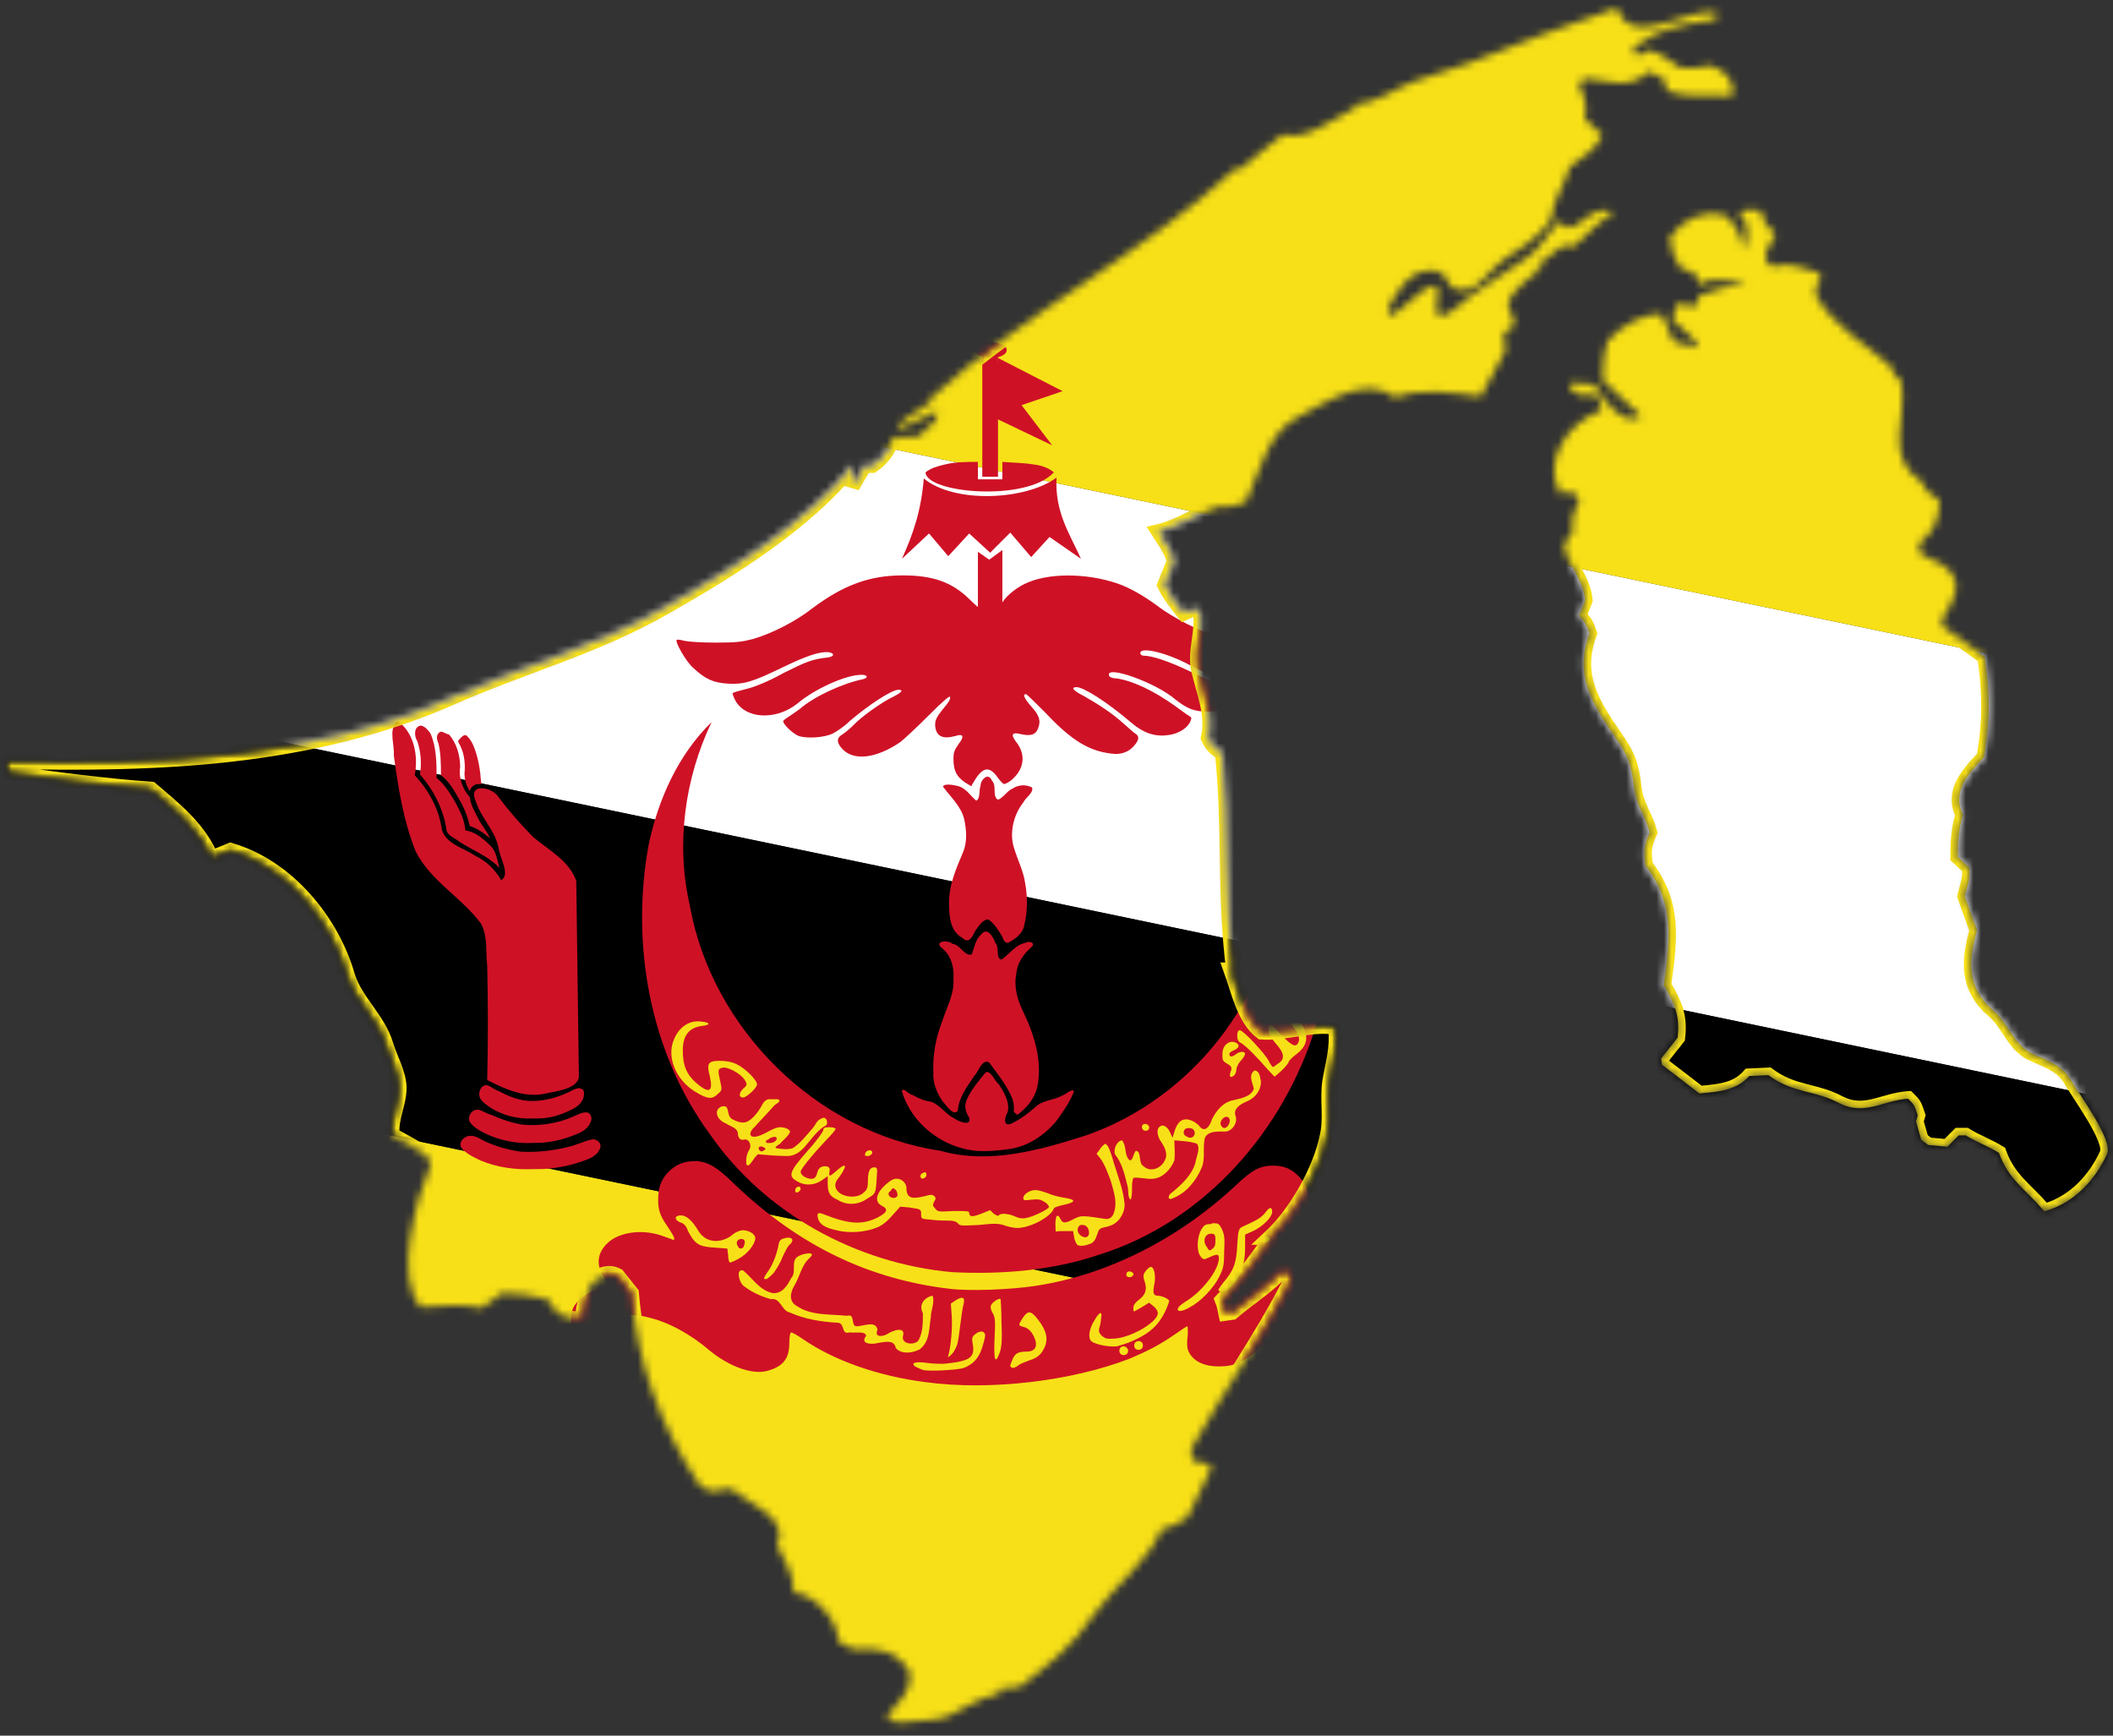 <?xml version="1.0" encoding="UTF-8"?> <svg xmlns="http://www.w3.org/2000/svg" width="280" height="230" viewBox="0 0 280 230" fill="none"><rect x="0" y="0" width="280" height="230" fill="#333333" stroke="none"/><mask id="mask0" style="mask-type:alpha" maskUnits="userSpaceOnUse" x="0" y="1" width="230" height="228"><path d="M0.811 100.892C0.926 101.355 1.042 101.934 1.158 102.397C7.406 103.322 13.769 104.132 20.017 104.595C23.141 107.256 26.381 109.802 28.001 113.735L30.546 112.694C38.067 114.892 43.968 122.066 46.05 129.355C47.092 132.711 50.1 135.025 51.141 138.496C51.604 140.116 52.877 142.314 52.877 144.165C52.877 146.248 51.72 148.215 51.951 150.413C53.571 151.339 55.422 152.149 56.811 153.537L57.042 154.463C55.191 158.628 52.182 169.388 55.769 173.207C58.43 173.091 61.207 172.744 63.868 173.322L66.53 171.355C68.612 171.471 70.579 171.587 72.546 172.165C73.472 174.132 75.207 175.173 77.29 174.595C77.174 172.975 77.984 171.471 78.447 169.967C78.794 169.851 79.025 169.735 79.373 169.62L79.835 168.926C80.53 168.694 81.108 168.694 81.802 169.041L83.653 171.355C84.463 180.612 87.472 189.058 92.794 196.926L94.182 197.62L96.844 197.273C99.158 199.24 104.711 201.091 102.976 204.793C104.133 207.339 105.058 208.149 105.174 211.041C107.951 211.273 111.075 214.628 111.075 217.521L113.042 218.562C116.166 218.331 118.48 218.562 120.447 221.339C121.141 223.884 118.943 225.735 117.439 227.471L118.827 228.281C120.678 227.934 124.149 228.165 125.769 227.355C127.968 226.314 129.819 224.926 132.364 224.463L132.596 223.769L135.141 223.537C139.075 220.529 142.199 218.099 144.976 213.934C147.521 210.347 152.381 206.645 153.885 202.711C155.158 202.364 156.315 201.901 157.356 201.091C158.397 198.893 159.554 196.578 160.596 194.38C159.901 193.917 158.976 193.57 158.05 193.57L157.819 192.066C162.1 184.43 167.075 177.603 171.125 169.62C171.009 169.041 170.546 168.578 170.083 168.231C167.885 170.545 165.571 171.934 163.257 173.901L162.447 174.016C162.331 173.438 162.216 172.859 161.984 172.281C164.53 169.62 166.497 166.843 168.579 163.95H168.348C171.703 160.826 174.943 155.157 175.868 150.645C176.447 148.215 175.868 145.785 176.216 143.355C176.678 140.694 177.257 139.074 177.025 136.182C174.364 135.488 170.199 136.992 167.191 136.76C164.877 135.025 164.067 131.091 163.141 128.545H163.488C162.216 118.942 163.025 109.339 161.984 99.736C161.058 99.273 160.48 98.578 160.133 97.769C160.827 94.76 159.554 91.752 158.86 88.859C158.282 86.314 159.439 83.884 159.092 81.339L158.397 80.529L156.893 81.223C155.968 80.066 155.042 78.909 154.348 77.521L155.62 74.397C155.273 72.892 154.348 71.736 153.538 70.463C156.43 69.769 158.744 68.033 161.521 67.107C162.794 67.339 163.951 66.992 165.108 66.529C166.844 62.711 168.001 57.273 171.935 55.306C175.521 53.455 180.844 49.636 184.893 52.645C188.711 51.372 192.298 52.066 196.232 52.529L199.472 46.512L199.24 44.198L200.744 43.041L199.819 40.264C200.513 38.182 202.943 36.678 204.563 35.289C204.216 35.289 203.868 35.405 203.406 35.405L206.992 32.628H208.612C209.306 31.934 213.472 27.884 213.935 28.231C210.811 26.264 208.381 32.397 206.761 29.273C205.141 30.661 204.1 33.091 202.364 34.132C199.819 35.752 197.389 37.603 194.844 39.223C194.149 39.686 189.521 44.545 190.447 39.802C191.488 34.711 185.935 41.074 184.43 41.884L183.852 41.074C184.893 38.992 186.513 36.099 189.174 35.868C192.877 35.521 190.794 39.223 194.612 38.297C196.232 37.95 197.852 35.289 199.356 34.364C201.786 32.744 203.521 31.702 205.488 29.273C205.835 26.264 207.224 24.876 208.034 22.099C209.422 21.174 211.736 19.554 212.315 17.934L211.736 17.355L210.001 15.736C210.348 14.347 210.116 12.843 209.306 11.57L209.422 10.876L210.001 10.413C213.356 10.645 215.67 12.033 218.563 9.488L220.53 10.529C220.645 10.992 220.761 11.454 220.877 12.033C223.306 13.074 226.546 12.496 229.207 12.727L229.67 12.38C229.786 10.529 228.397 9.14 226.546 8.678C225.273 9.025 224.001 9.14 222.728 9.025C221.339 8.099 220.067 7.058 218.447 6.595C218.331 6.711 218.1 6.942 217.984 7.058L216.827 7.289L216.249 6.711C219.025 3.934 223.306 3.124 227.009 2.661L227.703 2.083L227.24 1.62C223.885 0.926 216.017 6.711 214.282 1.041C207.687 3.24 201.207 5.785 194.728 8.331C192.298 9.256 189.868 9.835 187.439 10.76C184.893 11.686 182.463 13.653 179.802 13.768L179.455 14.347C176.794 15.62 173.092 18.744 169.968 17.818C168.116 19.322 166.265 20.826 164.414 22.331L163.604 22.446C151.108 33.901 135.72 41.421 123.224 52.876V53.339C121.72 54.264 120.331 55.306 118.943 56.347L119.29 56.81C120.91 56.116 122.53 55.306 124.149 54.496L124.034 55.653L121.72 57.851L118.364 57.967C117.786 59.471 116.976 60.744 115.587 61.669H114.546L112.926 64.446L113.042 61.554C106.794 69.306 96.728 75.554 88.166 80.413C79.141 85.62 69.538 88.165 60.05 92.331C41.306 100.661 20.827 101.355 0.811 100.892Z" fill="#FCFCFC"></path></mask><g mask="url(#mask0)"><path d="M-105.289 12.959V68.611L366.546 166.843V111.19L-105.289 12.959Z" fill="white"></path><path d="M-105.289 232.446H366.546V216.016L-105.289 117.785V232.446Z" fill="#F7E017"></path><path d="M-105.289 -3.471V12.959L366.546 111.19V-3.471H-105.289Z" fill="#F7E017"></path><path d="M-105.289 68.612V117.785L366.546 216.017V166.843L-105.289 68.612Z" fill="black"></path><path d="M122.646 183.157C116.282 182.347 110.497 180.264 106.447 177.487C105.637 176.909 104.943 176.562 104.827 176.562C104.712 176.562 104.596 177.14 104.596 177.95C104.596 180.033 103.786 181.074 101.703 181.653C99.736 182.231 96.612 181.074 94.067 178.992C91.522 176.793 88.513 175.173 85.968 174.595C83.885 174.016 81.108 174.132 79.141 174.826C78.216 175.173 77.174 175.52 76.827 175.752C76.48 175.983 76.017 176.215 75.902 176.215C75.555 176.215 75.555 174.016 76.017 173.206C76.48 172.281 77.753 171.355 79.141 170.777C79.836 170.545 80.414 170.198 80.414 170.082C80.414 169.967 80.183 169.388 79.836 168.925C78.91 167.306 79.257 165.686 80.877 164.413C82.612 163.14 85.505 162.909 87.935 163.834C88.629 164.066 89.207 164.297 89.207 164.297C89.555 164.297 89.323 163.834 88.398 162.446C87.356 160.942 87.125 160.132 87.241 158.281C87.356 155.967 89.323 154 91.637 153.884C93.489 153.768 94.761 154.347 97.538 157.124C105.984 165.107 115.125 169.504 125.769 170.777C128.431 171.124 133.869 170.892 136.993 170.43C146.596 169.041 156.199 164.182 163.836 157.008C165.918 155.041 166.96 154.463 168.695 154.463C170.199 154.463 171.241 154.925 172.282 156.082C173.207 157.124 173.555 158.165 173.439 159.785C173.323 160.826 173.208 161.405 172.629 162.33C171.703 163.834 171.819 163.95 173.67 163.256C176.1 162.33 179.224 162.793 180.844 164.297C182.232 165.686 182.464 167.074 181.307 168.925C180.844 169.62 180.612 170.198 180.612 170.314C180.612 170.545 180.96 170.545 182.464 170.777C184.431 171.124 185.588 172.512 185.588 174.826C185.588 175.52 185.472 175.983 185.356 175.983C185.241 175.983 184.546 175.752 183.736 175.405C181.422 174.479 180.15 174.248 177.488 174.248C175.406 174.248 174.712 174.363 173.323 174.826C171.125 175.52 168.811 176.909 166.96 178.644C164.877 180.496 163.604 181.074 161.522 181.074C159.67 181.074 158.398 180.496 157.703 179.454C157.356 178.876 157.241 178.529 157.356 177.256C157.472 176.446 157.356 175.752 157.356 175.752C157.241 175.752 156.546 176.215 155.736 176.793C153.538 178.297 152.15 178.992 149.72 180.033C141.968 183.041 131.092 184.314 122.646 183.157Z" fill="#CF1126"></path><path d="M126.116 168.578C113.505 167.421 101.356 160.826 94.067 150.297C86.083 139.421 83.538 125.074 85.967 111.884C87.24 105.868 89.901 99.967 94.298 95.686C90.711 103.207 89.554 111.884 91.405 119.983C94.298 136.297 108.182 150.066 124.612 152.496C131.091 154.347 137.918 152.38 144.05 150.413C157.819 145.554 168.232 132.479 169.505 117.901C170.546 110.033 169.389 101.818 165.802 94.644C167.769 95.686 170.43 99.967 171.934 102.744C177.141 112.926 177.372 125.074 174.364 135.95C170.199 149.719 159.67 161.868 145.67 166.264C139.538 168.347 132.711 168.926 126.116 168.578Z" fill="#CF1126"></path><path d="M62.479 150.529C61.669 150.413 60.743 151.223 61.091 152.033C61.669 152.843 62.71 153.306 63.636 153.768C65.834 154.694 68.264 155.041 70.694 154.925C69.884 154.925 70.925 154.925 71.272 154.925C73.124 154.925 75.091 154.578 76.826 154C77.868 153.653 79.025 153.306 79.487 152.264C79.834 151.57 79.14 150.876 78.446 150.991C77.405 151.223 76.479 151.686 75.553 151.917C73.355 152.496 71.157 152.727 68.958 152.611C67.338 152.38 65.719 151.917 64.215 151.223C63.52 150.876 63.057 150.529 62.479 150.529Z" fill="#CF1126"></path><path d="M63.405 147.058C62.595 146.942 61.901 147.868 62.248 148.678C62.942 149.603 63.983 150.066 65.025 150.529C66.76 151.223 68.727 151.57 70.578 151.454C69.884 151.454 70.81 151.454 71.041 151.454C72.661 151.454 74.281 151.107 75.785 150.529C76.711 150.182 77.752 149.835 78.215 148.793C78.562 148.215 78.331 147.405 77.636 147.405C77.058 147.405 76.479 147.752 75.901 147.983C73.818 148.909 71.388 149.256 69.19 149.025C67.802 148.793 66.413 148.33 65.14 147.752C64.331 147.521 63.983 147.173 63.405 147.058Z" fill="#CF1126"></path><path d="M64.563 143.818C63.869 143.702 63.406 144.512 63.522 145.206C63.637 145.785 64.1 146.132 64.563 146.479C66.299 147.752 68.497 148.33 70.695 148.215C69.885 148.215 71.852 148.215 71.274 148.215C72.662 148.215 73.935 147.868 75.208 147.289C76.017 146.942 76.943 146.479 77.29 145.554C77.406 145.091 77.522 144.512 77.059 144.281C76.596 144.049 76.017 144.397 75.555 144.628C73.935 145.438 72.199 145.901 70.464 145.901C68.96 145.901 67.456 145.322 66.183 144.628C65.489 144.397 65.026 143.934 64.563 143.818Z" fill="#CF1126"></path><path d="M52.529 95.686C51.488 96.727 52.298 98.694 52.182 100.082C52.76 104.363 53.455 108.76 55.074 112.81C57.041 116.744 61.207 118.942 63.752 122.413C64.678 124.149 64.331 126.116 64.562 127.967C64.678 133.058 64.678 138.033 64.562 143.124C66.876 144.281 69.306 145.438 71.967 144.975C73.471 144.628 76.364 144.397 76.711 142.777C76.595 134.099 76.479 125.421 76.364 116.744C75.438 114.082 72.777 112.694 70.694 110.959C69.074 109.339 67.455 107.487 66.066 105.636C65.256 104.248 61.901 103.669 63.058 106.215C63.752 108.413 65.603 110.033 66.066 112.347C66.182 113.62 67.686 115.934 66.413 116.628C65.603 115.24 64.446 114.082 62.942 113.388C61.438 112.347 59.124 111.884 58.545 109.917C58.198 107.256 56.81 104.711 54.959 102.744C55.422 100.314 54.959 97.306 52.876 95.686H52.529Z" fill="#CF1126"></path><path d="M55.769 96.149C54.843 96.264 54.843 97.537 55.306 98.231C55.769 99.62 55.885 101.124 55.653 102.628C57.389 104.595 58.661 107.025 59.124 109.686C59.124 110.727 60.166 110.959 60.86 111.537C62.48 112.578 64.215 113.273 65.719 114.545C66.066 114.892 66.298 115.24 66.066 114.545C65.835 113.735 65.719 112.81 65.025 112.116C64.099 111.19 63.058 110.264 61.67 110.033C61.554 108.645 60.975 107.488 60.281 106.215C59.587 105.058 58.893 103.901 57.851 103.091C57.851 101.124 57.851 99.041 57.041 97.19C56.694 96.727 56.347 96.264 55.769 96.149Z" fill="#CF1126"></path><path d="M58.431 96.959C57.736 97.19 57.852 98 58.084 98.463C58.431 99.851 58.431 101.355 58.431 102.744C59.703 103.669 60.398 105.173 61.207 106.562C61.67 107.487 62.017 108.413 62.249 109.454C63.29 109.801 64.1 110.38 64.91 111.074C64.563 110.149 63.869 109.454 63.406 108.529C62.943 107.603 62.364 106.678 62.249 105.636C61.323 104.595 60.745 103.091 60.976 101.702C60.976 100.082 60.513 98.463 59.472 97.306C59.125 97.306 58.778 96.959 58.431 96.959Z" fill="#CF1126"></path><path d="M61.554 97.421C61.207 97.537 60.975 97.884 60.744 98.116C60.628 98.347 60.975 98.694 61.091 99.041C61.554 100.083 61.67 101.355 61.554 102.512C61.554 103.322 61.785 104.132 62.248 104.826C62.364 104.364 62.827 103.901 63.405 103.901C63.637 103.901 63.868 104.016 63.752 103.669C63.637 102.049 63.405 100.545 62.827 99.041C62.595 98.463 62.364 98 61.901 97.537C61.785 97.421 61.67 97.421 61.554 97.421Z" fill="#CF1126"></path><path d="M198.776 150.529C199.586 150.413 200.512 151.223 200.165 152.033C199.586 152.843 198.545 153.306 197.619 153.768C195.421 154.694 192.991 155.041 190.561 154.925C191.371 154.925 190.33 154.925 189.983 154.925C188.132 154.925 186.165 154.578 184.429 154C183.388 153.653 182.231 153.306 181.768 152.264C181.421 151.57 182.115 150.876 182.809 150.991C183.851 151.223 184.776 151.686 185.702 151.917C187.9 152.496 190.099 152.727 192.297 152.611C193.917 152.38 195.537 151.917 197.041 151.223C197.735 150.876 198.198 150.529 198.776 150.529Z" fill="#CF1126"></path><path d="M197.85 147.058C198.66 146.942 199.354 147.868 199.007 148.678C198.313 149.603 197.272 150.066 196.23 150.529C194.495 151.223 192.528 151.57 190.677 151.454C191.371 151.454 190.445 151.454 190.214 151.454C188.594 151.454 186.974 151.107 185.47 150.529C184.544 150.182 183.503 149.835 183.04 148.793C182.693 148.215 182.925 147.405 183.619 147.405C184.197 147.405 184.776 147.752 185.354 147.983C187.437 148.909 189.867 149.256 192.065 149.025C193.454 148.793 194.842 148.33 196.115 147.752C196.809 147.521 197.272 147.173 197.85 147.058Z" fill="#CF1126"></path><path d="M196.694 143.818C197.388 143.702 197.851 144.512 197.735 145.206C197.62 145.785 197.157 146.132 196.694 146.479C194.958 147.752 192.76 148.33 190.562 148.215C191.372 148.215 189.405 148.215 189.983 148.215C188.595 148.215 187.322 147.868 186.049 147.289C185.239 146.942 184.314 146.479 183.967 145.554C183.851 145.091 183.735 144.512 184.198 144.281C184.661 144.049 185.239 144.397 185.702 144.628C187.322 145.438 189.058 145.901 190.793 145.901C192.297 145.901 193.801 145.322 195.074 144.628C195.768 144.397 196.116 143.934 196.694 143.818Z" fill="#CF1126"></path><path d="M208.727 95.686C209.768 96.727 208.958 98.694 209.074 100.082C208.495 104.363 207.801 108.76 206.181 112.81C204.214 116.744 200.049 118.942 197.504 122.413C196.578 124.149 196.925 126.116 196.694 127.967C196.578 133.058 196.578 138.033 196.694 143.124C194.38 144.281 191.95 145.438 189.289 144.975C187.785 144.628 184.892 144.397 184.545 142.777C184.661 134.099 184.776 125.421 184.892 116.744C185.818 114.082 188.479 112.694 190.446 110.959C192.066 109.339 193.685 107.487 195.074 105.636C195.884 104.248 199.239 103.669 198.082 106.215C197.388 108.413 195.537 110.033 195.074 112.347C194.958 113.62 193.454 115.934 194.727 116.628C195.537 115.24 196.694 114.082 198.198 113.388C199.702 112.347 202.016 111.884 202.595 109.917C202.942 107.256 204.33 104.711 206.181 102.744C205.718 100.314 206.181 97.306 208.264 95.686H208.727Z" fill="#CF1126"></path><path d="M205.486 96.149C206.412 96.264 206.412 97.537 205.949 98.231C205.486 99.62 205.371 101.124 205.602 102.628C203.867 104.595 202.594 107.025 202.131 109.686C202.131 110.727 201.09 110.959 200.395 111.537C198.776 112.578 197.04 113.273 195.536 114.545C195.189 114.892 194.957 115.24 195.189 114.545C195.42 113.735 195.536 112.81 196.23 112.116C197.156 111.19 198.197 110.264 199.586 110.033C199.701 108.645 200.28 107.488 200.974 106.215C201.668 105.058 202.362 103.901 203.404 103.091C203.404 101.124 203.404 99.041 204.214 97.19C204.561 96.727 204.908 96.264 205.486 96.149Z" fill="#CF1126"></path><path d="M202.825 96.959C203.519 97.19 203.404 98 203.172 98.463C202.825 99.851 202.825 101.355 202.825 102.744C201.552 103.669 200.858 105.173 200.048 106.562C199.585 107.487 199.238 108.413 199.007 109.454C197.966 109.801 197.156 110.38 196.346 111.074C196.693 110.149 197.387 109.454 197.85 108.529C198.313 107.603 198.891 106.678 199.007 105.636C199.932 104.595 200.511 103.091 200.28 101.702C200.28 100.082 200.742 98.463 201.784 97.306C202.015 97.306 202.362 96.959 202.825 96.959Z" fill="#CF1126"></path><path d="M199.702 97.421C200.049 97.537 200.28 97.884 200.512 98.116C200.627 98.347 200.28 98.694 200.165 99.041C199.702 100.083 199.586 101.355 199.702 102.512C199.702 103.322 199.47 104.132 199.008 104.826C198.892 104.364 198.429 103.901 197.851 103.901C197.619 103.901 197.388 104.016 197.503 103.669C197.619 102.049 197.851 100.545 198.429 99.041C198.66 98.463 198.892 98 199.355 97.537C199.47 97.421 199.586 97.421 199.702 97.421Z" fill="#CF1126"></path><path d="M129.24 152.496C124.844 152.033 120.794 148.909 119.521 144.628C119.637 143.934 120.447 145.091 120.91 145.091C121.72 145.554 122.53 145.901 123.455 146.016C124.612 146.479 125.307 147.636 126.464 148.215C126.926 148.562 128.778 149.372 128.431 148.099C127.968 147.405 127.736 146.595 128.083 145.785C128.662 144.396 129.703 143.239 130.629 142.082C131.323 141.851 131.786 143.239 132.364 143.702C133.059 144.744 133.869 146.132 133.521 147.405C133.174 147.868 132.827 149.372 133.984 148.909C135.257 148.33 136.414 147.405 137.455 146.479C138.381 145.785 139.654 145.785 140.695 145.206C141.158 145.091 142.083 144.165 142.315 144.628C141.736 146.132 140.811 147.405 139.885 148.677C138.265 150.529 136.183 151.917 133.753 152.264C132.133 152.496 130.629 152.611 129.24 152.496Z" fill="#CF1126"></path><path d="M134.33 147.289C134.446 146.363 134.214 145.553 133.752 144.744C133.057 143.355 132.016 142.082 131.091 140.81C130.165 140.231 129.702 141.967 129.124 142.545C128.198 143.934 127.041 145.438 126.925 147.173C126.347 147.983 125.421 146.479 124.958 146.016C124.148 144.859 123.57 143.471 123.686 142.082C123.57 139.768 124.033 137.454 124.843 135.372C125.421 133.52 126.462 131.785 126.347 129.818C126.462 128.314 126.115 126.694 124.843 125.653C123.686 124.727 125.537 124.496 126.231 125.074C127.272 125.19 127.851 126.81 128.776 126.463C129.124 125.537 129.239 124.496 130.049 123.801C130.859 122.76 131.669 124.264 131.9 124.958C132.479 125.537 131.9 127.041 132.71 127.157C133.752 126.463 134.562 125.19 135.834 124.958C136.413 124.611 137.338 124.958 136.644 125.537C135.603 126.463 134.793 127.62 134.677 129.008C134.33 130.744 134.793 132.479 135.603 134.099C137.107 137.223 138.148 140.694 137.454 144.049C137.107 145.553 136.066 146.826 134.793 147.752C134.677 147.52 134.446 147.52 134.33 147.289Z" fill="#CF1126"></path><path d="M132.827 124.149C132.364 123.339 131.785 122.413 130.976 121.835C130.166 121.835 129.703 122.76 129.24 123.339C128.893 124.033 128.43 125.19 127.504 124.264C126 123.454 125.769 121.603 125.769 119.983C125.653 117.438 126.695 115.124 127.62 112.925C128.199 111.537 128.083 109.917 127.736 108.413C127.273 106.793 126 105.636 124.959 104.248C125.075 103.785 126.347 104.016 126.81 104.132C127.967 104.363 128.546 105.405 129.356 106.099C129.934 105.868 129.703 104.711 129.934 104.132C129.934 103.322 130.976 102.281 131.438 103.438C132.133 104.132 131.438 105.521 132.248 105.983C133.058 105.636 133.405 104.826 134.215 104.479C134.909 104.016 135.951 103.901 136.761 104.363C136.992 105.058 135.951 105.636 135.604 106.33C134.331 107.95 133.752 110.264 134.331 112.231C134.794 113.851 135.604 115.355 135.835 116.975C136.182 118.826 136.182 120.793 135.719 122.644C135.488 123.802 134.447 124.496 133.521 124.959C133.058 124.843 132.942 124.496 132.827 124.149Z" fill="#CF1126"></path><path d="M127.852 103.669C126.695 102.859 126.348 102.049 126.348 100.545C126.348 99.735 126.463 99.388 127.042 98.578C127.852 97.537 127.62 97.19 126.579 97.537C124.844 98 124.034 97.537 123.918 96.149C123.918 95.454 124.034 95.107 124.959 93.95C125.769 93.025 126.001 92.562 125.885 92.331C125.769 92.215 124.844 93.025 122.992 94.876C121.488 96.38 119.753 98 119.29 98.347C116.05 100.545 113.042 100.892 111.538 99.157C110.844 98.347 110.844 97.769 111.654 97.306C112.001 97.074 112.695 96.496 113.042 96.149C113.968 95.107 116.86 93.025 118.364 92.331C119.521 91.752 119.753 91.405 119.059 91.405C118.133 91.405 115.009 93.487 112.579 95.57C111.885 96.264 110.844 96.959 110.381 97.19C109.224 97.769 106.91 97.884 105.868 97.537C105.174 97.306 103.786 96.033 103.786 95.57C103.786 95.454 104.133 95.223 104.48 94.992C104.827 94.76 105.521 94.297 105.984 93.95C107.835 92.33 111.538 90.595 114.315 90.016C115.24 89.785 114.893 89.322 113.852 89.438C111.885 89.554 107.951 91.289 105.637 93.256C102.86 95.454 98.811 95.339 97.422 92.793C97.191 92.33 97.075 91.983 97.075 91.868C97.191 91.752 98.001 91.52 98.926 91.289C99.968 91.058 101.935 90.248 103.786 89.207C106.794 87.702 107.604 87.355 109.687 87.124C110.612 87.008 110.612 86.545 109.802 86.43C108.645 86.314 106.91 86.892 103.786 88.397C99.736 90.364 98.579 90.711 96.496 90.595C94.53 90.479 93.488 90.016 91.868 88.512C90.827 87.587 89.439 85.041 89.67 84.81C89.786 84.694 90.249 84.81 90.711 84.925C91.29 85.041 92.91 85.157 94.877 85.157C97.654 85.157 98.348 85.041 99.736 84.694C102.166 84 105.406 82.38 107.604 80.644C111.769 77.52 115.24 76.248 119.637 76.248C123.687 76.248 126.232 77.173 128.546 79.487C129.356 80.297 129.935 80.76 130.05 80.644C130.166 80.529 130.282 79.14 130.282 77.636C130.282 77.636 131.439 77.52 131.67 77.868C131.67 80.413 131.67 80.644 132.017 80.644C132.249 80.644 132.48 80.413 132.711 80.066C133.059 79.256 134.331 78.099 135.72 77.405C138.728 75.901 143.819 75.901 147.984 77.289C149.72 77.868 151.687 79.025 153.538 80.413C155.389 81.802 159.092 83.769 161.406 84.347C163.604 85.041 167.654 85.157 169.621 84.694C170.43 84.463 171.24 84.347 171.356 84.347C172.166 84.347 170.778 86.892 169.273 88.281C166.497 90.942 162.91 90.942 157.935 88.281C154.811 86.545 151.108 85.62 151.108 86.545C151.108 86.777 151.34 86.892 151.571 86.892C152.612 86.892 154.811 87.587 157.703 88.975C160.827 90.479 162.678 91.173 163.72 91.173C164.53 91.173 164.53 91.636 163.835 92.678C163.025 93.835 161.753 94.297 160.017 94.297C158.282 94.297 157.356 93.95 155.736 92.678C153.191 90.479 146.711 88.165 146.943 89.438C146.943 89.669 147.29 89.901 147.984 89.901C150.182 90.248 152.844 91.52 155.621 93.487C156.43 94.066 157.356 94.76 157.587 94.876C157.935 95.107 157.935 95.107 157.703 95.686C157.24 96.611 155.968 97.306 154.695 97.421C152.959 97.653 151.455 97.074 149.951 95.802C146.711 93.025 143.587 91.058 142.662 91.058C141.852 91.058 142.199 91.52 143.587 92.215C145.439 93.256 147.406 94.529 148.794 95.802C149.488 96.38 150.182 97.074 150.414 97.19C150.992 97.537 150.992 98 150.298 98.81C149.604 99.62 148.563 100.083 147.174 99.851C144.397 99.504 142.083 98.231 138.612 94.529C137.224 93.14 136.067 91.983 135.951 91.983C135.488 91.983 135.72 92.562 136.645 93.603C137.802 94.876 137.918 95.57 137.571 96.496C137.224 97.421 136.53 97.537 135.373 97.306C134.1 96.959 133.868 97.306 134.678 98.347C135.951 99.967 135.72 101.818 134.216 103.206C133.753 103.669 133.174 103.901 133.059 103.901C132.943 103.901 132.596 103.554 132.249 103.091C131.207 101.587 130.397 101.587 129.356 103.091C129.009 103.669 128.778 104.016 128.778 104.016C128.893 104.364 128.43 104.016 127.852 103.669Z" fill="#CF1126"></path><path d="M132.826 72.892L131.09 74.165L129.586 73.124V82.148H132.826V72.892Z" fill="#CF1126"></path><path d="M122.414 63.405C122.067 67.686 121.026 70.694 119.521 74.049L123.108 70.694L125.654 73.702L128.431 70.694L131.207 73.24L133.869 70.578L136.645 73.818L139.075 71.157L143.24 74.049C141.736 70.694 139.769 67.917 140.001 63.289C135.951 66.297 126.464 66.76 122.414 63.405Z" fill="#CF1126"></path><path d="M129.587 61.206C128.083 61.206 126.578 61.206 125.19 61.554C124.264 61.785 123.339 62.017 122.645 62.595C122.76 65.372 136.066 66.529 139.653 62.595C138.959 62.017 138.033 61.669 136.992 61.554C135.603 61.322 134.215 61.322 132.826 61.206C132.826 62.017 132.826 62.711 132.826 63.521H129.587V61.206V61.206Z" fill="#CF1126"></path><path d="M132.249 46.975H130.166V63.173H132.249V46.975Z" fill="#CF1126"></path><path d="M132.247 47.438L131.438 55.19L139.421 59.008L135.371 53.686L140.809 51.835L132.247 47.438Z" fill="#CF1126"></path><path d="M131.323 45.355C130.166 45.355 129.24 45.818 129.24 46.397C129.24 46.975 130.166 47.438 131.323 47.438C132.48 47.438 133.406 46.975 133.406 46.397C133.406 45.818 132.48 45.355 131.323 45.355Z" fill="#CF1126"></path><path d="M127.62 181.306C128.892 180.843 129.702 180.033 130.165 178.529C130.396 177.719 130.628 177.025 130.512 176.793C130.396 176.33 129.818 176.33 129.239 176.793C128.777 177.14 128.777 177.372 128.892 178.066C129.239 179.917 128.545 180.38 125.074 180.727C124.727 180.727 123.686 180.727 122.876 180.611C121.256 180.38 120.677 180.611 121.256 181.074C121.487 181.19 121.95 181.421 122.297 181.537C123.223 181.768 126.694 181.537 127.62 181.306Z" fill="#F7E017"></path><path d="M134.909 180.958C135.14 180.727 135.834 180.496 136.413 180.264C137.223 180.033 137.685 179.686 138.032 179.223C139.074 177.719 138.842 176.446 137.338 174.595C136.528 173.669 136.181 173.669 135.487 174.71C134.909 175.636 134.909 175.636 135.718 175.867C136.181 175.983 136.528 176.33 136.76 176.677C137.685 178.181 137.338 179.107 136.066 179.107C134.909 179.107 134.561 179.339 134.214 180.033C134.099 180.38 133.867 180.843 133.867 180.958C133.983 181.421 134.446 181.305 134.909 180.958Z" fill="#F7E017"></path><path d="M132.48 179.223C132.711 178.644 132.827 177.487 132.711 175.289C132.711 173.554 132.595 172.165 132.595 172.165C132.364 171.934 131.438 172.628 131.323 172.975C131.207 173.206 131.323 173.669 131.554 174.016C131.901 174.595 131.901 175.173 131.786 177.487C131.67 180.38 131.901 180.843 132.48 179.223Z" fill="#F7E017"></path><path d="M126.926 177.834C127.041 177.256 127.157 176.215 127.273 175.405C127.389 174.595 127.504 173.553 127.62 173.091C127.967 171.934 127.62 171.702 126.694 172.281L126 172.743L126.116 174.363C126.232 175.867 126 178.529 125.653 179.686C125.537 179.917 125.653 179.917 126.116 179.454C126.463 179.107 126.81 178.413 126.926 177.834Z" fill="#F7E017"></path><path d="M122.066 178.644C123.223 177.603 123.107 175.983 123.339 174.595C123.339 173.669 123.917 172.512 123.57 171.702C122.413 171.934 121.719 172.975 122.297 174.016C122.297 175.289 122.297 176.562 121.719 177.603C121.256 178.297 119.52 178.182 119.636 177.14C120.099 175.636 118.248 176.33 117.553 176.793C116.975 177.14 115.818 177.256 116.281 176.215C116.049 174.942 114.429 175.752 113.504 175.752C112.694 175.752 113.388 174.016 112.231 174.363C110.033 174.132 107.487 174.363 105.636 173.091C104.479 172.512 104.71 171.239 105.289 170.314C105.983 169.157 106.215 167.653 107.256 166.727C108.413 165.686 106.215 166.149 105.752 166.496C104.71 167.074 105.636 168.578 104.826 169.388C104.363 170.314 103.669 171.471 102.396 171.355C100.661 171.008 99.735 169.388 98.463 168.347C97.421 168.115 98 170.082 98.578 170.43C99.62 171.239 100.892 171.818 102.165 172.165C103.438 171.934 103.553 173.669 104.595 173.901C106.677 174.826 108.876 175.173 111.074 175.289C112 175.405 111.421 176.909 112.578 176.562C113.272 176.677 114.661 176.33 114.777 177.025C113.851 178.182 115.702 178.182 116.396 177.95C117.322 177.834 118.479 177.487 118.71 178.644C119.405 179.454 120.793 179.339 121.719 178.876C121.834 178.876 121.95 178.76 122.066 178.644Z" fill="#F7E017"></path><path d="M102.514 168.694C102.861 168.231 103.439 167.306 103.671 166.611C104.018 165.917 104.365 165.107 104.712 164.876C105.29 164.297 104.943 163.835 104.018 164.066C103.555 164.182 103.324 164.297 103.208 164.76C102.976 166.149 102.398 167.537 101.935 168.231C101.125 169.388 101.125 169.504 101.472 169.504C101.704 169.504 102.051 169.157 102.514 168.694Z" fill="#F7E017"></path><path d="M90.249 161.058C89.323 161.058 89.323 161.636 90.133 161.983C90.596 162.099 90.943 162.446 91.174 163.14C92.1 164.876 92.562 165.223 94.877 165.339L96.381 165.454L96.496 166.38C96.496 166.843 96.612 167.306 96.728 167.306C96.844 167.306 97.422 167.074 98.001 166.727C99.042 166.149 100.083 164.876 100.083 164.066C100.083 163.487 99.158 163.025 98.463 163.025C98.116 163.025 97.422 163.256 96.959 163.719C95.339 164.876 93.488 164.644 92.562 163.14C91.753 161.752 90.943 161.058 90.249 161.058ZM98.232 164.182C98.695 164.182 98.81 164.529 98.579 165.107C98.463 165.57 97.885 165.57 97.769 165.107C97.422 164.644 97.769 164.182 98.232 164.182Z" fill="#F7E017"></path><path d="M160.364 162.215C159.786 162.215 159.554 162.33 159.207 162.909C158.629 163.834 158.513 165.801 159.092 166.496C159.439 166.958 159.554 166.958 160.249 166.611C161.29 166.148 161.521 166.148 161.521 166.727C161.521 168.231 159.439 171.008 157.24 172.396C156.662 172.743 156.083 173.206 156.083 173.438C155.968 173.901 156.778 173.785 157.703 173.206C159.092 172.512 160.827 170.661 161.521 169.272C162.1 168.115 162.216 167.768 162.216 165.801C162.331 163.95 162.216 163.487 161.868 162.793C161.521 162.099 161.406 162.099 160.596 162.099C160.596 162.215 160.48 162.215 160.364 162.215ZM160.48 163.487C160.943 163.487 161.059 163.603 161.059 164.297C161.059 164.876 161.059 165.107 160.711 165.454C160.249 165.801 160.249 165.801 159.902 165.223C159.323 164.413 159.67 163.487 160.48 163.487Z" fill="#F7E017"></path><path d="M150.529 177.487C152.496 176.562 153.537 175.52 154.347 173.901C154.694 173.206 154.926 172.512 154.926 172.396C154.926 172.165 154 171.702 153.422 171.702C152.843 171.702 152.728 171.355 152.959 170.198C153.19 169.157 152.959 167.884 152.496 167.884C152.38 167.884 152.033 168.115 151.802 168.463C151.455 168.925 151.455 169.157 151.686 169.851C152.033 170.892 151.802 171.587 150.876 172.281C150.414 172.628 150.182 172.975 150.182 173.322C150.182 173.553 150.182 173.785 150.298 173.785C150.298 173.785 150.761 173.553 151.339 173.206L152.265 172.628L152.843 173.091C153.19 173.322 153.422 173.785 153.422 174.016C153.422 175.173 150.066 177.14 147.868 177.372C146.595 177.487 146.48 177.372 146.017 177.025C145.67 176.677 145.554 176.446 145.67 175.983C145.785 175.636 145.901 175.058 145.901 174.71C146.133 173.669 145.67 173.785 144.976 175.058C144.397 175.983 144.166 177.14 144.513 177.603C144.744 178.066 146.711 178.529 147.984 178.413C148.794 178.182 149.604 177.95 150.529 177.487Z" fill="#F7E017"></path><path d="M163.256 170.314C164.413 169.157 164.992 167.653 164.992 165.338V163.603L166.033 163.14C167.306 162.562 168.578 161.289 168.578 160.595C168.578 159.9 168.231 159.9 167.653 160.71C167.19 161.289 166.727 161.636 164.644 162.562C164.182 162.793 164.066 162.909 163.95 164.991C163.835 167.421 163.487 168.347 162.099 169.967C161.289 171.008 161.289 171.124 161.868 171.124C162.215 171.239 162.793 170.892 163.256 170.314Z" fill="#F7E017"></path><path d="M150.181 168.925C150.297 168.578 149.603 168.347 149.372 168.578C149.256 168.694 149.256 168.925 149.256 169.041C149.487 169.388 150.066 169.272 150.181 168.925Z" fill="#F7E017"></path><path d="M168.232 164.297C168.348 163.95 167.654 163.719 167.422 163.95C167.307 164.066 167.307 164.297 167.307 164.413C167.538 164.76 168.117 164.644 168.232 164.297Z" fill="#F7E017"></path><path d="M146.479 151.57C146.017 151.801 145.785 152.264 145.438 152.727C145.207 152.843 145.438 153.074 145.554 153.19C146.364 154.116 146.711 155.273 147.174 156.43C147.521 157.702 148.099 159.206 147.636 160.595C147.521 161.173 147.058 161.636 146.479 161.52C145.438 161.405 144.512 161.173 143.471 161.173C142.546 161.173 141.851 161.983 141.041 161.983C140.463 161.983 140.463 160.826 140 161.173C139.769 161.868 139.884 162.562 139.884 163.14C140 163.256 140.231 163.14 140.463 163.14H142.198C142.314 163.719 142.314 164.413 142.777 164.992C143.355 165.223 144.05 164.992 144.628 164.76C145.207 164.413 145.322 163.719 145.554 163.14C145.785 162.562 146.595 162.678 147.058 162.446C148.215 162.099 149.025 160.826 149.025 159.669C148.909 157.818 148.215 156.082 147.636 154.231C147.405 153.421 147.174 152.611 146.827 151.917C146.595 151.686 146.595 151.57 146.479 151.57ZM143.471 162.33C144.165 162.33 144.397 163.14 144.281 163.603C144.05 164.297 143.124 163.835 142.893 163.372C142.661 162.909 142.893 162.215 143.471 162.33Z" fill="#F7E017"></path><path d="M118.826 156.198C118.479 156.198 118.248 156.314 117.901 156.545C116.165 157.818 115.702 159.207 116.859 159.785C117.785 160.248 117.554 160.711 116.165 161.405C114.198 162.33 112.463 162.215 109.223 160.942C108.413 160.595 108.182 160.711 108.413 161.521C108.645 162.215 109.223 162.678 110.843 163.025C112.578 163.487 114.777 163.256 116.165 162.678C116.859 162.446 117.669 161.752 118.248 161.058L119.289 159.901L120.562 160.016C122.066 160.248 122.066 160.248 122.066 160.942C122.066 161.521 122.066 161.521 123.454 161.636C124.264 161.752 125.306 161.752 125.769 161.752C126.347 161.752 126.694 161.868 126.926 162.099C127.157 162.446 127.388 162.446 129.702 162.33C131.901 162.099 132.248 162.099 133.289 162.446C133.983 162.678 134.793 162.793 135.372 162.678C136.992 162.446 139.306 161.173 139.653 160.132C139.653 160.016 140.347 159.785 140.926 159.669C142.545 159.322 142.661 158.975 141.157 158.744C140.463 158.628 139.421 158.397 138.959 158.165C138.38 157.934 137.57 157.702 137.223 157.702C136.413 157.702 135.603 158.281 135.603 158.744C135.603 159.091 135.719 159.091 136.76 158.975C137.686 158.859 137.917 158.975 138.496 159.322C138.843 159.554 139.074 159.901 138.959 160.016C138.727 160.364 136.76 161.289 135.95 161.405C135.372 161.521 134.909 161.405 134.446 161.173C133.636 160.826 132.595 160.711 132.364 161.058C132.248 161.173 132.016 161.058 131.669 160.826L131.207 160.364L130.05 160.826C128.893 161.289 128.43 161.289 128.43 160.711C128.43 160.479 128.083 160.479 126.347 160.479C124.38 160.595 124.264 160.595 123.917 160.132C123.57 159.785 123.57 159.669 123.802 159.207C124.033 158.859 124.033 158.744 123.802 158.512C123.57 158.281 123.339 158.281 122.529 158.512C120.678 158.975 120.099 158.744 120.099 157.24C119.983 156.661 119.405 156.198 118.826 156.198ZM118.364 157.471C118.479 157.471 118.595 157.587 118.711 157.702C118.826 157.818 118.942 158.165 118.942 158.397C118.826 158.859 118.016 158.859 117.785 158.397C117.669 158.165 117.785 157.934 118.016 157.818C118.132 157.587 118.248 157.471 118.364 157.471Z" fill="#F7E017"></path><path d="M114.893 158.859C116.05 158.165 116.05 158.165 116.166 156.198C116.281 154.81 116.281 154.694 115.818 154.694C115.24 154.694 115.008 155.272 115.008 156.545C115.008 157.355 114.893 157.702 114.43 158.049C113.504 158.975 111.075 158.628 110.727 157.355C110.612 156.892 110.727 156.545 111.306 155.851C112.347 154.347 112.116 154 110.843 155.157C109.918 155.967 109.802 155.967 109.918 155.272C110.033 154.694 109.802 154.462 108.992 154.578C108.645 154.694 108.413 154.925 108.298 155.388C108.182 155.851 108.066 156.082 107.719 156.198C107.141 156.314 106.099 155.851 106.099 155.272C106.099 154.925 107.604 153.074 109.455 151.107C110.149 150.413 110.727 149.719 110.727 149.603C110.727 149.487 110.38 149.372 109.918 149.372C109.223 149.372 109.108 149.487 109.108 149.719C109.108 149.95 108.182 151.223 107.025 152.496C104.595 155.272 104.364 155.851 105.637 156.545C106.562 157.124 107.835 157.124 108.876 156.429L109.686 155.851V156.777C109.686 158.049 109.918 158.512 110.959 158.975C112.232 159.785 113.736 159.669 114.893 158.859Z" fill="#F7E017"></path><path d="M166.264 141.851C165.338 142.43 166.033 143.587 166.148 144.281C165.801 145.322 164.413 145.554 163.487 145.785C162.099 146.016 161.173 147.173 160.595 148.33C160.363 149.14 159.669 150.297 158.859 149.14C158.165 148.446 157.008 147.983 156.314 148.678C155.735 149.256 155.619 150.066 155.388 150.76C155.041 150.182 154.925 149.372 154.115 149.14C152.958 149.256 153.421 150.76 153.884 151.339C154.347 152.033 154.809 152.959 154.347 153.768C153.884 154.81 152.495 155.388 151.57 154.578C150.76 154.116 151.338 152.611 150.528 152.496C150.181 152.727 150.066 154.347 149.487 153.537C149.024 152.843 149.256 151.802 148.677 151.107C147.983 151.223 147.52 152.264 147.752 152.959C148.677 154.116 149.024 155.62 149.371 157.008C149.603 157.587 149.371 158.744 149.834 158.975C150.181 158.049 149.834 157.008 150.181 156.082C150.991 155.967 152.033 156.314 152.843 156.198C154.115 156.082 155.157 154.925 155.619 153.768C155.735 152.843 155.619 152.033 155.619 151.107C156.661 151.223 157.702 151.223 158.628 151.57C159.09 152.264 158.512 153.306 158.396 154.116C157.933 155.735 156.545 157.008 155.272 158.049C154.694 158.397 154.694 159.206 155.504 158.744C157.239 158.049 158.512 156.43 159.206 154.81C159.785 153.537 159.322 152.149 159.669 150.76C160.132 149.835 161.404 149.95 162.33 149.95C163.256 149.95 164.066 148.793 163.719 147.868C163.371 146.826 164.528 146.248 165.338 145.901C166.38 145.438 167.19 144.397 167.074 143.124C166.958 143.124 167.074 141.967 166.264 141.851ZM162.562 147.983C163.603 148.215 162.33 150.413 161.752 149.025C161.636 148.562 162.099 147.983 162.562 147.983ZM157.471 149.487C158.859 149.372 158.396 151.454 157.124 150.529C156.661 150.297 156.776 149.487 157.471 149.487Z" fill="#F7E017"></path><path d="M106.099 157.587C106.099 157.355 105.984 157.24 105.868 157.24C105.521 157.24 105.289 157.587 105.405 157.934C105.521 158.165 105.984 157.934 106.099 157.587Z" fill="#F7E017"></path><path d="M122.762 155.735C122.762 155.388 122.646 155.272 122.414 155.388C121.836 155.504 121.836 156.198 122.299 156.198C122.53 156.082 122.762 155.967 122.762 155.735Z" fill="#F7E017"></path><path d="M102.166 145.669C101.472 145.554 101.124 146.132 100.893 146.595C100.43 147.405 99.736 148.33 98.926 148.678C98.232 148.909 97.538 148.562 97.075 148.33C96.381 147.983 96.612 147.173 96.265 146.711C95.802 146.363 94.992 146.826 94.992 147.405C94.992 148.215 95.686 148.678 96.265 148.909C96.728 149.256 97.538 149.372 97.769 150.066C97.769 150.644 98 151.223 98.695 150.992C99.389 150.992 99.62 151.917 99.273 152.38C98.926 152.959 98.81 153.653 98.926 154.347C99.273 154.694 99.62 153.884 99.852 153.653C99.967 153.421 100.199 153.19 100.43 152.959C101.703 153.074 103.091 153.19 104.364 153.19C105.29 153.19 106.1 152.611 106.678 151.917C107.488 150.992 108.182 149.95 109.224 149.256C109.918 149.14 109.571 147.752 108.876 148.215C108.182 148.446 108.067 149.14 107.604 149.603C106.794 150.529 106.1 151.454 105.058 152.149C104.364 152.38 103.554 152.264 102.86 152.149C102.513 151.917 103.438 151.686 103.554 151.339C104.017 150.876 104.48 150.529 104.711 149.95C104.48 149.487 103.786 149.372 103.323 149.372C102.166 149.487 101.24 150.529 99.967 150.644C99.042 150.644 99.505 149.719 99.967 149.372C100.777 148.446 101.703 147.521 102.513 146.595C102.744 146.248 103.67 146.016 103.091 145.669C102.513 145.669 102.281 145.669 102.166 145.669ZM102.744 150.644C103.323 150.992 102.397 151.57 101.934 151.454C101.356 151.57 101.356 151.107 101.819 150.992C102.05 150.76 102.397 150.644 102.744 150.644ZM100.777 151.917C101.124 151.917 101.819 152.264 101.124 152.496C100.777 152.843 100.199 152.033 100.777 151.917Z" fill="#F7E017"></path><path d="M115.586 152.727C115.586 152.264 114.777 152.38 114.661 152.843C114.545 153.19 114.661 153.19 115.124 153.19C115.355 153.074 115.586 152.958 115.586 152.727Z" fill="#F7E017"></path><path d="M152.265 149.487C152.381 149.025 151.687 148.793 151.455 149.025C151.108 149.372 151.455 149.95 151.918 149.835C152.034 149.835 152.265 149.719 152.265 149.487Z" fill="#F7E017"></path><path d="M95.108 144.975C95.686 144.512 95.686 144.397 95.455 143.355C95.108 141.851 95.108 141.62 95.686 141.504C96.38 141.273 98.232 142.314 98.695 143.124C99.042 143.702 99.042 143.818 98.463 144.281C97.885 144.859 97.885 145.438 98.463 145.438C98.926 145.438 100.314 144.165 100.314 143.702C100.314 143.124 98.81 141.62 97.653 141.041C96.959 140.694 96.149 140.578 95.339 140.578C93.835 140.578 93.604 140.925 94.067 142.661C94.529 144.744 93.951 144.975 92.215 143.471C90.942 142.314 90.48 141.157 90.48 139.19C90.48 137.223 91.29 136.182 93.025 135.95C94.182 135.835 94.182 135.487 92.909 135.372C91.174 135.14 89.67 136.297 89.091 138.38C88.513 140.694 89.901 143.471 92.447 144.859C93.835 145.669 94.414 145.669 95.108 144.975Z" fill="#F7E017"></path><path d="M163.604 142.429C163.72 142.314 163.836 141.967 163.836 141.735C163.836 141.504 164.067 140.925 164.414 140.578C164.761 140.231 164.993 139.768 164.993 139.653C164.993 139.306 164.298 139.306 163.836 139.653C163.257 140.115 162.91 140.115 162.91 139.653C162.91 139.537 163.141 139.306 163.489 139.19C164.298 138.843 164.298 138.38 163.72 138.148C162.91 137.801 161.984 138.496 161.984 139.653C161.984 140.463 161.984 140.578 162.563 140.925C163.141 141.272 163.257 141.388 163.141 141.851C162.794 142.661 163.026 143.008 163.604 142.429Z" fill="#F7E017"></path><path d="M169.968 141.735C170.431 141.272 170.778 140.81 170.778 140.694C170.778 140.578 171.24 140.115 171.703 139.768C173.092 138.727 173.439 137.686 172.745 136.181C172.513 135.603 171.703 134.677 170.083 133.173C168.811 132.016 167.654 131.091 167.422 131.091C166.959 131.091 167.075 132.826 167.538 132.942C168.348 133.173 168.926 133.52 170.199 134.793C171.703 136.181 172.397 137.454 172.05 138.148C171.703 138.843 171.24 138.611 169.852 137.223C169.158 136.413 168.464 135.834 168.348 135.834C168.232 135.834 168.116 136.066 168.116 136.529C168.116 136.991 168.348 137.454 169.042 138.264C170.199 139.537 170.315 140.347 169.389 140.925C169.042 141.157 168.811 141.388 168.695 141.388C168.579 141.388 168.348 141.041 168.116 140.578C167.654 139.653 164.761 136.529 164.298 136.529C164.067 136.529 163.951 136.76 163.951 137.223C163.951 137.801 164.067 138.033 164.53 138.264C165.108 138.611 166.497 140 168.001 141.735C168.464 142.198 168.811 142.661 168.926 142.661C169.042 142.545 169.505 142.198 169.968 141.735Z" fill="#F7E017"></path><path d="M172.859 133.52C172.628 132.942 168.694 128.892 168.347 128.892C168.115 128.892 168.115 129.124 168.115 129.818C168.115 130.628 168.231 130.744 168.809 130.859C169.157 130.975 170.198 131.785 171.123 132.711C172.049 133.636 172.859 134.33 172.975 134.215C172.975 134.099 172.975 133.752 172.859 133.52Z" fill="#F7E017"></path><path d="M149.487 178.992C149.487 179.339 149.256 179.57 148.909 179.57C148.561 179.57 148.33 179.339 148.33 178.992C148.33 178.644 148.561 178.413 148.909 178.413C149.14 178.413 149.487 178.644 149.487 178.992Z" fill="#F7E017"></path><path d="M151.454 178.297C151.454 178.644 151.222 178.876 150.875 178.876C150.528 178.876 150.297 178.644 150.297 178.297C150.297 177.95 150.528 177.719 150.875 177.719C151.222 177.719 151.454 177.95 151.454 178.297Z" fill="#F7E017"></path><mask id="path-59-inside-1" fill="white"><path d="M0.811 100.892C0.926 101.355 1.042 101.934 1.158 102.397C7.406 103.322 13.769 104.132 20.017 104.595C23.141 107.256 26.381 109.802 28.001 113.735L30.546 112.694C38.067 114.892 43.968 122.066 46.05 129.355C47.092 132.711 50.1 135.025 51.141 138.496C51.604 140.116 52.877 142.314 52.877 144.165C52.877 146.248 51.72 148.215 51.951 150.413C53.571 151.339 55.422 152.149 56.811 153.537L57.042 154.463C55.191 158.628 52.182 169.388 55.769 173.207C58.43 173.091 61.207 172.744 63.868 173.322L66.53 171.355C68.612 171.471 70.579 171.587 72.546 172.165C73.472 174.132 75.207 175.173 77.29 174.595C77.174 172.975 77.984 171.471 78.447 169.967C78.794 169.851 79.025 169.735 79.373 169.62L79.835 168.926C80.53 168.694 81.108 168.694 81.802 169.041L83.653 171.355C84.463 180.612 87.472 189.058 92.794 196.926L94.182 197.62L96.844 197.273C99.158 199.24 104.711 201.091 102.976 204.793C104.133 207.339 105.058 208.149 105.174 211.041C107.951 211.273 111.075 214.628 111.075 217.521L113.042 218.562C116.166 218.331 118.48 218.562 120.447 221.339C121.141 223.884 118.943 225.735 117.439 227.471L118.827 228.281C120.678 227.934 124.149 228.165 125.769 227.355C127.968 226.314 129.819 224.926 132.364 224.463L132.596 223.769L135.141 223.537C139.075 220.529 142.199 218.099 144.976 213.934C147.521 210.347 152.381 206.645 153.885 202.711C155.158 202.364 156.315 201.901 157.356 201.091C158.397 198.893 159.554 196.578 160.596 194.38C159.901 193.917 158.976 193.57 158.05 193.57L157.819 192.066C162.1 184.43 167.075 177.603 171.125 169.62C171.009 169.041 170.546 168.578 170.083 168.231C167.885 170.545 165.571 171.934 163.257 173.901L162.447 174.016C162.331 173.438 162.216 172.859 161.984 172.281C164.53 169.62 166.497 166.843 168.579 163.95H168.348C171.703 160.826 174.943 155.157 175.868 150.645C176.447 148.215 175.868 145.785 176.216 143.355C176.678 140.694 177.257 139.074 177.025 136.182C174.364 135.488 170.199 136.992 167.191 136.76C164.877 135.025 164.067 131.091 163.141 128.545H163.488C162.216 118.942 163.025 109.339 161.984 99.736C161.058 99.273 160.48 98.578 160.133 97.769C160.827 94.76 159.554 91.752 158.86 88.859C158.282 86.314 159.439 83.884 159.092 81.339L158.397 80.529L156.893 81.223C155.968 80.066 155.042 78.909 154.348 77.521L155.62 74.397C155.273 72.892 154.348 71.736 153.538 70.463C156.43 69.769 158.744 68.033 161.521 67.107C162.794 67.339 163.951 66.992 165.108 66.529C166.844 62.711 168.001 57.273 171.935 55.306C175.521 53.455 180.844 49.636 184.893 52.645C188.711 51.372 192.298 52.066 196.232 52.529L199.472 46.512L199.24 44.198L200.744 43.041L199.819 40.264C200.513 38.182 202.943 36.678 204.563 35.289C204.216 35.289 203.868 35.405 203.406 35.405L206.992 32.628H208.612C209.306 31.934 213.472 27.884 213.935 28.231C210.811 26.264 208.381 32.397 206.761 29.273C205.141 30.661 204.1 33.091 202.364 34.132C199.819 35.752 197.389 37.603 194.844 39.223C194.149 39.686 189.521 44.545 190.447 39.802C191.488 34.711 185.935 41.074 184.43 41.884L183.852 41.074C184.893 38.992 186.513 36.099 189.174 35.868C192.877 35.521 190.794 39.223 194.612 38.297C196.232 37.95 197.852 35.289 199.356 34.364C201.786 32.744 203.521 31.702 205.488 29.273C205.835 26.264 207.224 24.876 208.034 22.099C209.422 21.174 211.736 19.554 212.315 17.934L211.736 17.355L210.001 15.736C210.348 14.347 210.116 12.843 209.306 11.57L209.422 10.876L210.001 10.413C213.356 10.645 215.67 12.033 218.563 9.488L220.53 10.529C220.645 10.992 220.761 11.454 220.877 12.033C223.306 13.074 226.546 12.496 229.207 12.727L229.67 12.38C229.786 10.529 228.397 9.14 226.546 8.678C225.273 9.025 224.001 9.14 222.728 9.025C221.339 8.099 220.067 7.058 218.447 6.595C218.331 6.711 218.1 6.942 217.984 7.058L216.827 7.289L216.249 6.711C219.025 3.934 223.306 3.124 227.009 2.661L227.703 2.083L227.24 1.62C223.885 0.926 216.017 6.711 214.282 1.041C207.687 3.24 201.207 5.785 194.728 8.331C192.298 9.256 189.868 9.835 187.439 10.76C184.893 11.686 182.463 13.653 179.802 13.768L179.455 14.347C176.794 15.62 173.092 18.744 169.968 17.818C168.116 19.322 166.265 20.826 164.414 22.331L163.604 22.446C151.108 33.901 135.72 41.421 123.224 52.876V53.339C121.72 54.264 120.331 55.306 118.943 56.347L119.29 56.81C120.91 56.116 122.53 55.306 124.149 54.496L124.034 55.653L121.72 57.851L118.364 57.967C117.786 59.471 116.976 60.744 115.587 61.669H114.546L112.926 64.446L113.042 61.554C106.794 69.306 96.728 75.554 88.166 80.413C79.141 85.62 69.538 88.165 60.05 92.331C41.306 100.661 20.827 101.355 0.811 100.892Z"></path></mask><path d="M0.811 100.892C0.926 101.355 1.042 101.934 1.158 102.397C7.406 103.322 13.769 104.132 20.017 104.595C23.141 107.256 26.381 109.802 28.001 113.735L30.546 112.694C38.067 114.892 43.968 122.066 46.05 129.355C47.092 132.711 50.1 135.025 51.141 138.496C51.604 140.116 52.877 142.314 52.877 144.165C52.877 146.248 51.72 148.215 51.951 150.413C53.571 151.339 55.422 152.149 56.811 153.537L57.042 154.463C55.191 158.628 52.182 169.388 55.769 173.207C58.43 173.091 61.207 172.744 63.868 173.322L66.53 171.355C68.612 171.471 70.579 171.587 72.546 172.165C73.472 174.132 75.207 175.173 77.29 174.595C77.174 172.975 77.984 171.471 78.447 169.967C78.794 169.851 79.025 169.735 79.373 169.62L79.835 168.926C80.53 168.694 81.108 168.694 81.802 169.041L83.653 171.355C84.463 180.612 87.472 189.058 92.794 196.926L94.182 197.62L96.844 197.273C99.158 199.24 104.711 201.091 102.976 204.793C104.133 207.339 105.058 208.149 105.174 211.041C107.951 211.273 111.075 214.628 111.075 217.521L113.042 218.562C116.166 218.331 118.48 218.562 120.447 221.339C121.141 223.884 118.943 225.735 117.439 227.471L118.827 228.281C120.678 227.934 124.149 228.165 125.769 227.355C127.968 226.314 129.819 224.926 132.364 224.463L132.596 223.769L135.141 223.537C139.075 220.529 142.199 218.099 144.976 213.934C147.521 210.347 152.381 206.645 153.885 202.711C155.158 202.364 156.315 201.901 157.356 201.091C158.397 198.893 159.554 196.578 160.596 194.38C159.901 193.917 158.976 193.57 158.05 193.57L157.819 192.066C162.1 184.43 167.075 177.603 171.125 169.62C171.009 169.041 170.546 168.578 170.083 168.231C167.885 170.545 165.571 171.934 163.257 173.901L162.447 174.016C162.331 173.438 162.216 172.859 161.984 172.281C164.53 169.62 166.497 166.843 168.579 163.95H168.348C171.703 160.826 174.943 155.157 175.868 150.645C176.447 148.215 175.868 145.785 176.216 143.355C176.678 140.694 177.257 139.074 177.025 136.182C174.364 135.488 170.199 136.992 167.191 136.76C164.877 135.025 164.067 131.091 163.141 128.545H163.488C162.216 118.942 163.025 109.339 161.984 99.736C161.058 99.273 160.48 98.578 160.133 97.769C160.827 94.76 159.554 91.752 158.86 88.859C158.282 86.314 159.439 83.884 159.092 81.339L158.397 80.529L156.893 81.223C155.968 80.066 155.042 78.909 154.348 77.521L155.62 74.397C155.273 72.892 154.348 71.736 153.538 70.463C156.43 69.769 158.744 68.033 161.521 67.107C162.794 67.339 163.951 66.992 165.108 66.529C166.844 62.711 168.001 57.273 171.935 55.306C175.521 53.455 180.844 49.636 184.893 52.645C188.711 51.372 192.298 52.066 196.232 52.529L199.472 46.512L199.24 44.198L200.744 43.041L199.819 40.264C200.513 38.182 202.943 36.678 204.563 35.289C204.216 35.289 203.868 35.405 203.406 35.405L206.992 32.628H208.612C209.306 31.934 213.472 27.884 213.935 28.231C210.811 26.264 208.381 32.397 206.761 29.273C205.141 30.661 204.1 33.091 202.364 34.132C199.819 35.752 197.389 37.603 194.844 39.223C194.149 39.686 189.521 44.545 190.447 39.802C191.488 34.711 185.935 41.074 184.43 41.884L183.852 41.074C184.893 38.992 186.513 36.099 189.174 35.868C192.877 35.521 190.794 39.223 194.612 38.297C196.232 37.95 197.852 35.289 199.356 34.364C201.786 32.744 203.521 31.702 205.488 29.273C205.835 26.264 207.224 24.876 208.034 22.099C209.422 21.174 211.736 19.554 212.315 17.934L211.736 17.355L210.001 15.736C210.348 14.347 210.116 12.843 209.306 11.57L209.422 10.876L210.001 10.413C213.356 10.645 215.67 12.033 218.563 9.488L220.53 10.529C220.645 10.992 220.761 11.454 220.877 12.033C223.306 13.074 226.546 12.496 229.207 12.727L229.67 12.38C229.786 10.529 228.397 9.14 226.546 8.678C225.273 9.025 224.001 9.14 222.728 9.025C221.339 8.099 220.067 7.058 218.447 6.595C218.331 6.711 218.1 6.942 217.984 7.058L216.827 7.289L216.249 6.711C219.025 3.934 223.306 3.124 227.009 2.661L227.703 2.083L227.24 1.62C223.885 0.926 216.017 6.711 214.282 1.041C207.687 3.24 201.207 5.785 194.728 8.331C192.298 9.256 189.868 9.835 187.439 10.76C184.893 11.686 182.463 13.653 179.802 13.768L179.455 14.347C176.794 15.62 173.092 18.744 169.968 17.818C168.116 19.322 166.265 20.826 164.414 22.331L163.604 22.446C151.108 33.901 135.72 41.421 123.224 52.876V53.339C121.72 54.264 120.331 55.306 118.943 56.347L119.29 56.81C120.91 56.116 122.53 55.306 124.149 54.496L124.034 55.653L121.72 57.851L118.364 57.967C117.786 59.471 116.976 60.744 115.587 61.669H114.546L112.926 64.446L113.042 61.554C106.794 69.306 96.728 75.554 88.166 80.413C79.141 85.62 69.538 88.165 60.05 92.331C41.306 100.661 20.827 101.355 0.811 100.892Z" stroke="#F7E017" stroke-width="2" mask="url(#path-59-inside-1)"></path></g><mask id="mask1" style="mask-type:alpha" maskUnits="userSpaceOnUse" x="205" y="27" width="75" height="134"><path d="M233.412 27.93C232.371 27.698 231.329 27.698 230.288 28.046C231.908 29.434 231.677 31.285 231.098 33.136C230.751 31.169 230.057 29.55 228.321 28.393C225.429 27.93 222.883 29.087 221.263 31.517C221.379 32.905 221.842 34.178 222.536 35.335L224.85 36.492C224.85 36.839 225.197 37.88 225.429 38.112C224.619 36.723 230.172 36.955 231.214 37.764C229.131 37.764 227.164 38.459 225.197 39.153L224.734 40.426L223.924 40.773L222.883 39.963C222.073 40.541 221.726 41.351 221.61 42.393C222.305 43.203 225.197 45.169 224.966 46.095C224.966 45.864 221.726 45.632 221.61 44.938C221.379 43.781 220.569 42.624 220.106 41.583C217.561 41.583 214.668 43.318 213.048 45.169C212.47 46.789 212.354 48.641 212.354 50.376C212.933 51.186 217.561 55.004 217.445 55.12C215.247 56.855 212.123 52.575 211.313 50.955C210.272 50.955 209.23 50.839 208.189 50.723L207.958 51.417L209.23 52.343H211.544C212.239 53.384 212.123 53.153 212.123 54.426C207.842 55.93 204.255 61.021 206.801 65.533C207.148 65.417 207.61 65.186 207.958 65.07L208.999 65.764L209.23 66.69C208.42 67.731 208.189 69.004 208.42 70.393L207.263 72.128C207.61 74.789 209.809 76.756 210.04 79.533L209.23 81.616C210.04 82.426 210.272 82.888 210.619 83.93C208.536 89.484 210.966 93.302 214.09 97.814C215.71 100.128 216.172 101.401 216.52 104.293C216.751 106.723 218.024 108.112 218.602 110.31C217.792 112.046 217.792 112.855 218.024 114.707C221.958 119.798 221.263 124.426 220.453 130.558C221.842 132.988 222.652 134.492 222.305 137.5L220.106 140.277L220.222 141.087L225.197 144.905C227.627 144.674 230.057 144.558 231.792 142.591L234.338 142.475C237.577 144.905 240.47 144.442 243.71 146.178C247.065 147.913 249.495 145.831 252.85 145.599C253.66 146.409 253.66 146.409 254.123 147.798L253.891 148.607C254.123 149.417 254.354 150.227 254.586 151.037L255.511 151.731L258.057 151.963L259.561 150.459H260.486C261.991 151.384 263.379 151.847 264.883 152.773C266.156 156.36 268.47 157.632 270.9 160.525C274.718 159.484 277.61 156.475 279.23 152.888C280.04 151.037 275.412 144.905 274.255 142.822C273.098 140.971 270.9 140.393 269.048 139.467C266.85 138.31 266.156 135.649 264.305 134.029C260.602 130.905 260.834 127.434 261.991 123.269L260.371 118.756C260.718 117.368 261.181 116.327 260.949 114.938L259.445 113.55C259.445 111.583 259.561 109.731 260.139 107.996C258.635 104.988 260.718 102.674 262.916 100.36C263.726 95.847 263.726 91.798 263.032 87.054L257.594 83.12L257.247 82.194C258.52 80.227 260.371 77.566 258.172 75.484C257.131 74.326 255.396 74.211 254.239 73.054L254.47 71.897C256.321 70.508 257.015 68.541 257.015 66.343C255.974 65.533 255.164 65.186 254.701 63.913C249.495 60.442 252.85 55.467 251.925 50.492C251.23 50.029 250.767 49.335 250.536 48.525C247.065 45.401 242.9 43.318 240.586 39.037C240.701 37.764 240.586 37.996 241.28 36.955L241.048 36.145C238.966 35.566 237.115 34.641 234.916 35.335L234.106 34.756L233.991 33.483C234.453 32.674 234.801 31.864 235.263 31.054C234.453 30.36 233.412 29.087 233.412 27.93C233.412 29.087 233.412 27.93 233.412 27.93Z" fill="white"></path></mask><g mask="url(#mask1)"><path d="M-107.332 9.417V65.07L364.503 163.302V107.649L-107.332 9.417Z" fill="white"></path><path d="M-107.332 228.905H364.503V212.475L-107.332 114.244V228.905Z" fill="#F7E017"></path><path d="M-107.332 -7.012V9.418L364.503 107.649V-7.012H-107.332Z" fill="#F7E017"></path><path d="M-107.332 65.071V114.244L364.503 212.476V163.302L-107.332 65.071Z" fill="black"></path><path d="M206.684 92.145C207.725 93.186 206.915 95.153 207.031 96.541C206.452 100.822 205.758 105.219 204.138 109.269C202.171 113.203 198.006 115.401 195.461 118.872C194.535 120.608 194.882 122.575 194.651 124.426C194.535 129.517 194.535 134.492 194.651 139.583C192.337 140.74 189.907 141.897 187.246 141.434C185.742 141.087 182.849 140.856 182.502 139.236C182.618 130.558 182.733 121.88 182.849 113.203C183.775 110.541 186.436 109.153 188.403 107.418C190.023 105.798 191.642 103.946 193.031 102.095C193.841 100.707 197.196 100.128 196.039 102.674C195.345 104.872 193.494 106.492 193.031 108.806C192.915 110.079 191.411 112.393 192.684 113.087C193.494 111.699 194.651 110.541 196.155 109.847C197.659 108.806 199.973 108.343 200.552 106.376C200.899 103.715 202.287 101.17 204.138 99.203C203.676 96.773 204.138 93.765 206.221 92.145H206.684Z" fill="#CF1126"></path><path d="M225.667 36.89C225.599 36.916 225.529 36.946 225.46 36.982C225.434 36.897 225.412 36.816 225.394 36.742C225.36 36.599 225.35 36.517 225.35 36.492V36.183L225.074 36.045L222.892 34.953C222.301 33.936 221.904 32.835 221.778 31.649C223.274 29.507 225.543 28.493 228.134 28.87C229.647 29.918 230.278 31.365 230.606 33.223L231.575 33.286C231.87 32.343 232.096 31.342 232.016 30.376C231.955 29.651 231.723 28.956 231.243 28.327C231.794 28.241 232.35 28.253 232.912 28.343V28.344V28.344V28.346V28.347V28.348V28.349V28.35V28.352V28.352V28.353V28.355V28.355V28.357V28.357V28.359V28.36V28.36V28.362V28.362V28.364V28.364V28.365V28.366V28.367V28.369V28.369V28.37V28.371V28.372V28.373V28.374V28.375V28.375V28.377V28.378V28.378V28.38V28.38V28.381V28.382V28.383V28.384V28.385V28.386V28.386V28.388V28.388V28.389V28.39V28.39V28.391V28.392V28.393V28.393V28.395V28.395V28.396V28.397V28.398V28.399V28.399V28.4V28.4V28.401V28.402V28.403V28.404V28.404V28.405V28.405V28.407V28.407V28.408V28.408V28.409V28.41V28.41V28.411V28.412V28.413V28.413V28.414V28.414V28.415V28.415V28.416V28.417V28.417V28.418V28.418V28.419V28.419V28.42V28.42V28.421V28.422V28.422V28.423V28.423V28.424V28.424V28.425V28.425V28.426V28.426V28.427V28.427V28.428V28.428V28.429V28.429V28.43V28.43V28.43V28.431V28.431V28.432V28.432V28.433V28.433V28.433V28.433V28.434V28.434V28.435V28.435V28.435V28.436V28.436V28.436V28.437V28.437V28.437V28.438V28.438V28.438V28.438V28.439V28.439V28.439V28.439V28.44V28.44V28.44V28.44V28.441V28.441V28.441V28.441V28.441V28.442V28.442V28.442V28.442V28.442V28.442V28.442V28.443V28.443V28.443V28.443V28.443V28.443V28.443V28.444V28.444V28.444V28.444V28.444V28.444V28.444V28.444V28.444V28.444V28.444V28.444L232.964 28.444C233.069 28.981 233.323 29.495 233.616 29.94C233.919 30.4 234.284 30.819 234.635 31.157C234.475 31.456 234.327 31.751 234.182 32.04L234.18 32.045C233.976 32.452 233.78 32.844 233.556 33.236L233.478 33.372L233.493 33.529L233.608 34.801L233.629 35.03L233.816 35.163L234.626 35.742L234.829 35.887L235.067 35.812C236.057 35.499 236.976 35.546 237.92 35.751C238.395 35.855 238.873 35.997 239.371 36.154C239.477 36.187 239.584 36.221 239.693 36.255C240.002 36.353 240.32 36.454 240.644 36.549L240.735 36.869C240.488 37.238 240.324 37.486 240.239 37.76C240.186 37.927 240.165 38.093 240.148 38.275C240.14 38.357 240.133 38.449 240.125 38.551L240.122 38.586C240.113 38.703 240.102 38.836 240.088 38.992L240.074 39.142L240.146 39.275C241.347 41.498 243.024 43.138 244.81 44.602C245.512 45.177 246.238 45.731 246.959 46.281C247.153 46.428 247.346 46.576 247.538 46.723C248.414 47.395 249.277 48.072 250.098 48.804C250.349 49.585 250.802 50.278 251.467 50.78C251.648 51.894 251.615 53.02 251.518 54.158C251.484 54.563 251.441 54.976 251.398 55.392C251.315 56.185 251.232 56.987 251.208 57.751C251.171 58.935 251.269 60.119 251.74 61.245C252.199 62.341 252.997 63.346 254.291 64.239C254.725 65.305 255.428 65.809 256.164 66.337C256.28 66.42 256.396 66.503 256.512 66.589C256.462 68.57 255.796 70.277 254.17 71.497L254.017 71.611L253.98 71.799L253.748 72.956L253.696 73.218L253.885 73.407C254.518 74.041 255.299 74.391 255.976 74.694L256.044 74.725C256.766 75.049 257.361 75.33 257.801 75.818L257.814 75.833L257.829 75.847C258.31 76.302 258.55 76.769 258.644 77.233C258.739 77.704 258.69 78.207 258.532 78.74C258.23 79.76 257.567 80.782 256.948 81.737C256.907 81.799 256.867 81.861 256.827 81.923L256.69 82.134L256.779 82.37L257.126 83.296L257.179 83.437L257.301 83.525L262.567 87.335C263.217 91.89 263.212 95.796 262.45 100.124C261.393 101.239 260.317 102.415 259.69 103.698C259.05 105.009 258.873 106.443 259.602 108.032C259.052 109.789 258.945 111.64 258.945 113.55V113.769L259.106 113.917L260.48 115.186C260.594 116.081 260.392 116.799 260.132 117.722C260.053 118.004 259.968 118.304 259.886 118.635L259.849 118.782L259.9 118.925L261.467 123.289C260.908 125.33 260.561 127.271 260.831 129.112C261.11 131.022 262.046 132.777 263.979 134.408C264.708 135.047 265.243 135.858 265.817 136.727C265.92 136.883 266.024 137.041 266.131 137.2C266.814 138.218 267.596 139.268 268.816 139.909L268.816 139.91L268.825 139.914C269.251 140.127 269.695 140.323 270.128 140.513C270.178 140.535 270.229 140.557 270.279 140.579C270.763 140.792 271.233 141.003 271.678 141.239C272.562 141.709 273.312 142.262 273.825 143.077C274.111 143.591 274.592 144.329 275.133 145.16L275.215 145.286C275.8 146.184 276.456 147.195 277.05 148.197C277.646 149.202 278.168 150.18 278.491 151.009C278.653 151.424 278.758 151.785 278.802 152.083C278.846 152.385 278.821 152.576 278.773 152.686C277.242 156.075 274.561 158.889 271.071 159.955C270.523 159.321 269.984 158.764 269.468 158.245C269.327 158.103 269.188 157.964 269.052 157.828C268.621 157.398 268.214 156.991 267.825 156.57C266.813 155.474 265.961 154.316 265.354 152.606L265.295 152.439L265.145 152.347C264.371 151.87 263.628 151.514 262.91 151.169L262.901 151.165C262.176 150.817 261.475 150.48 260.749 150.033L260.628 149.959H260.486H259.561H259.354L259.207 150.105L257.869 151.444L255.698 151.246L255.02 150.738L254.719 149.685L254.411 148.607L254.604 147.935L254.646 147.786L254.597 147.639L254.576 147.577C254.365 146.942 254.234 146.55 254.049 146.231C253.857 145.899 253.611 145.653 253.241 145.283L253.204 145.246L253.043 145.085L252.816 145.1C251.93 145.161 251.114 145.344 250.349 145.548C250.057 145.626 249.78 145.705 249.509 145.782C249.053 145.912 248.617 146.036 248.168 146.139C246.788 146.456 245.476 146.527 243.943 145.735C242.495 144.961 241.107 144.605 239.79 144.269C239.575 144.214 239.362 144.159 239.151 144.103C237.64 143.704 236.181 143.232 234.638 142.075L234.494 141.968L234.315 141.976L231.77 142.091L231.558 142.101L231.417 142.26C229.916 143.962 227.856 144.154 225.517 144.373C225.46 144.378 225.403 144.383 225.346 144.389L220.688 140.814L220.632 140.419L222.697 137.81L222.785 137.699L222.801 137.557C222.982 135.993 222.863 134.794 222.507 133.662C222.17 132.592 221.624 131.601 220.971 130.456C220.98 130.387 220.989 130.318 220.999 130.25C221.779 124.357 222.404 119.636 218.503 114.51C218.4 113.659 218.357 113.078 218.419 112.52C218.484 111.943 218.663 111.362 219.055 110.521L219.132 110.358L219.086 110.183C218.835 109.229 218.456 108.414 218.102 107.651C218.029 107.493 217.956 107.337 217.886 107.182C217.474 106.273 217.125 105.379 217.017 104.246L217.017 104.246L217.016 104.234C216.841 102.773 216.632 101.686 216.25 100.662C215.868 99.637 215.321 98.701 214.5 97.528C212.933 95.265 211.588 93.239 210.876 91.104C210.174 88.997 210.087 86.772 211.087 84.105L211.149 83.94L211.093 83.772C210.917 83.245 210.76 82.828 210.53 82.434C210.342 82.113 210.116 81.821 209.813 81.498L210.506 79.714L210.548 79.607L210.538 79.492C210.413 77.988 209.755 76.717 209.137 75.553C209.118 75.518 209.1 75.483 209.081 75.448C208.501 74.357 207.971 73.359 207.786 72.245L208.836 70.67L208.946 70.505L208.914 70.31C208.7 69.028 208.919 67.905 209.625 66.997L209.774 66.805L209.715 66.569L209.484 65.643L209.437 65.456L209.276 65.349L208.235 64.654L208.031 64.519L207.799 64.596C207.606 64.66 207.388 64.754 207.194 64.837L207.182 64.842C207.132 64.864 207.083 64.884 207.036 64.904C206.096 62.941 206.357 60.88 207.34 59.092C208.394 57.176 210.263 55.609 212.289 54.897L212.623 54.78V54.426C212.623 54.27 212.625 54.138 212.626 54.021C212.627 54.004 212.627 53.987 212.627 53.97C212.628 53.889 212.63 53.813 212.63 53.745C212.91 54.067 213.209 54.38 213.521 54.665C214.125 55.216 214.813 55.695 215.531 55.908C216.274 56.129 217.057 56.063 217.755 55.512L217.778 55.494L217.799 55.474C217.953 55.319 217.954 55.133 217.943 55.046C217.932 54.962 217.902 54.899 217.889 54.873C217.859 54.815 217.823 54.768 217.803 54.744C217.758 54.687 217.699 54.624 217.638 54.563C217.511 54.437 217.33 54.268 217.116 54.073C216.755 53.746 216.282 53.33 215.782 52.889C215.685 52.805 215.588 52.719 215.491 52.633C214.883 52.098 214.258 51.544 213.749 51.075C213.327 50.686 213.017 50.383 212.855 50.2C212.863 48.565 212.985 46.89 213.488 45.428C214.251 44.575 215.304 43.744 216.466 43.123C217.557 42.539 218.714 42.156 219.793 42.092C219.924 42.36 220.072 42.636 220.216 42.907C220.314 43.09 220.411 43.271 220.5 43.445C220.784 43.999 221.017 44.525 221.119 45.031C221.168 45.3 221.35 45.477 221.492 45.581C221.643 45.692 221.826 45.777 222.004 45.846C222.364 45.984 222.813 46.092 223.229 46.179C223.439 46.224 223.648 46.264 223.84 46.301L223.861 46.305C224.046 46.341 224.212 46.373 224.354 46.403C224.505 46.436 224.608 46.461 224.667 46.481C224.683 46.487 224.689 46.489 224.689 46.489C224.69 46.49 224.681 46.486 224.668 46.478C224.656 46.47 224.616 46.445 224.575 46.397C224.532 46.346 224.466 46.242 224.466 46.095L225.451 46.216C225.515 45.96 225.46 45.714 225.38 45.516C225.299 45.315 225.174 45.119 225.034 44.937C224.756 44.572 224.367 44.189 223.971 43.83C223.662 43.55 223.334 43.27 223.035 43.015C222.949 42.942 222.865 42.871 222.785 42.803C222.514 42.571 222.293 42.376 222.137 42.222C222.243 41.532 222.471 41.008 222.892 40.603L223.618 41.167L223.85 41.349L224.121 41.232L224.931 40.885L225.13 40.8L225.204 40.597L225.586 39.546C227.487 38.876 229.306 38.264 231.214 38.264H232.671L231.521 37.37C231.322 37.216 231.057 37.102 230.787 37.014C230.509 36.924 230.185 36.849 229.842 36.789C229.157 36.67 228.36 36.606 227.622 36.614C226.898 36.621 226.175 36.697 225.667 36.89ZM211.01 51.452C211.078 51.574 211.154 51.705 211.238 51.843H209.393L208.608 51.273C209.397 51.358 210.201 51.435 211.01 51.452Z" stroke="#F7E017"></path></g></svg> 